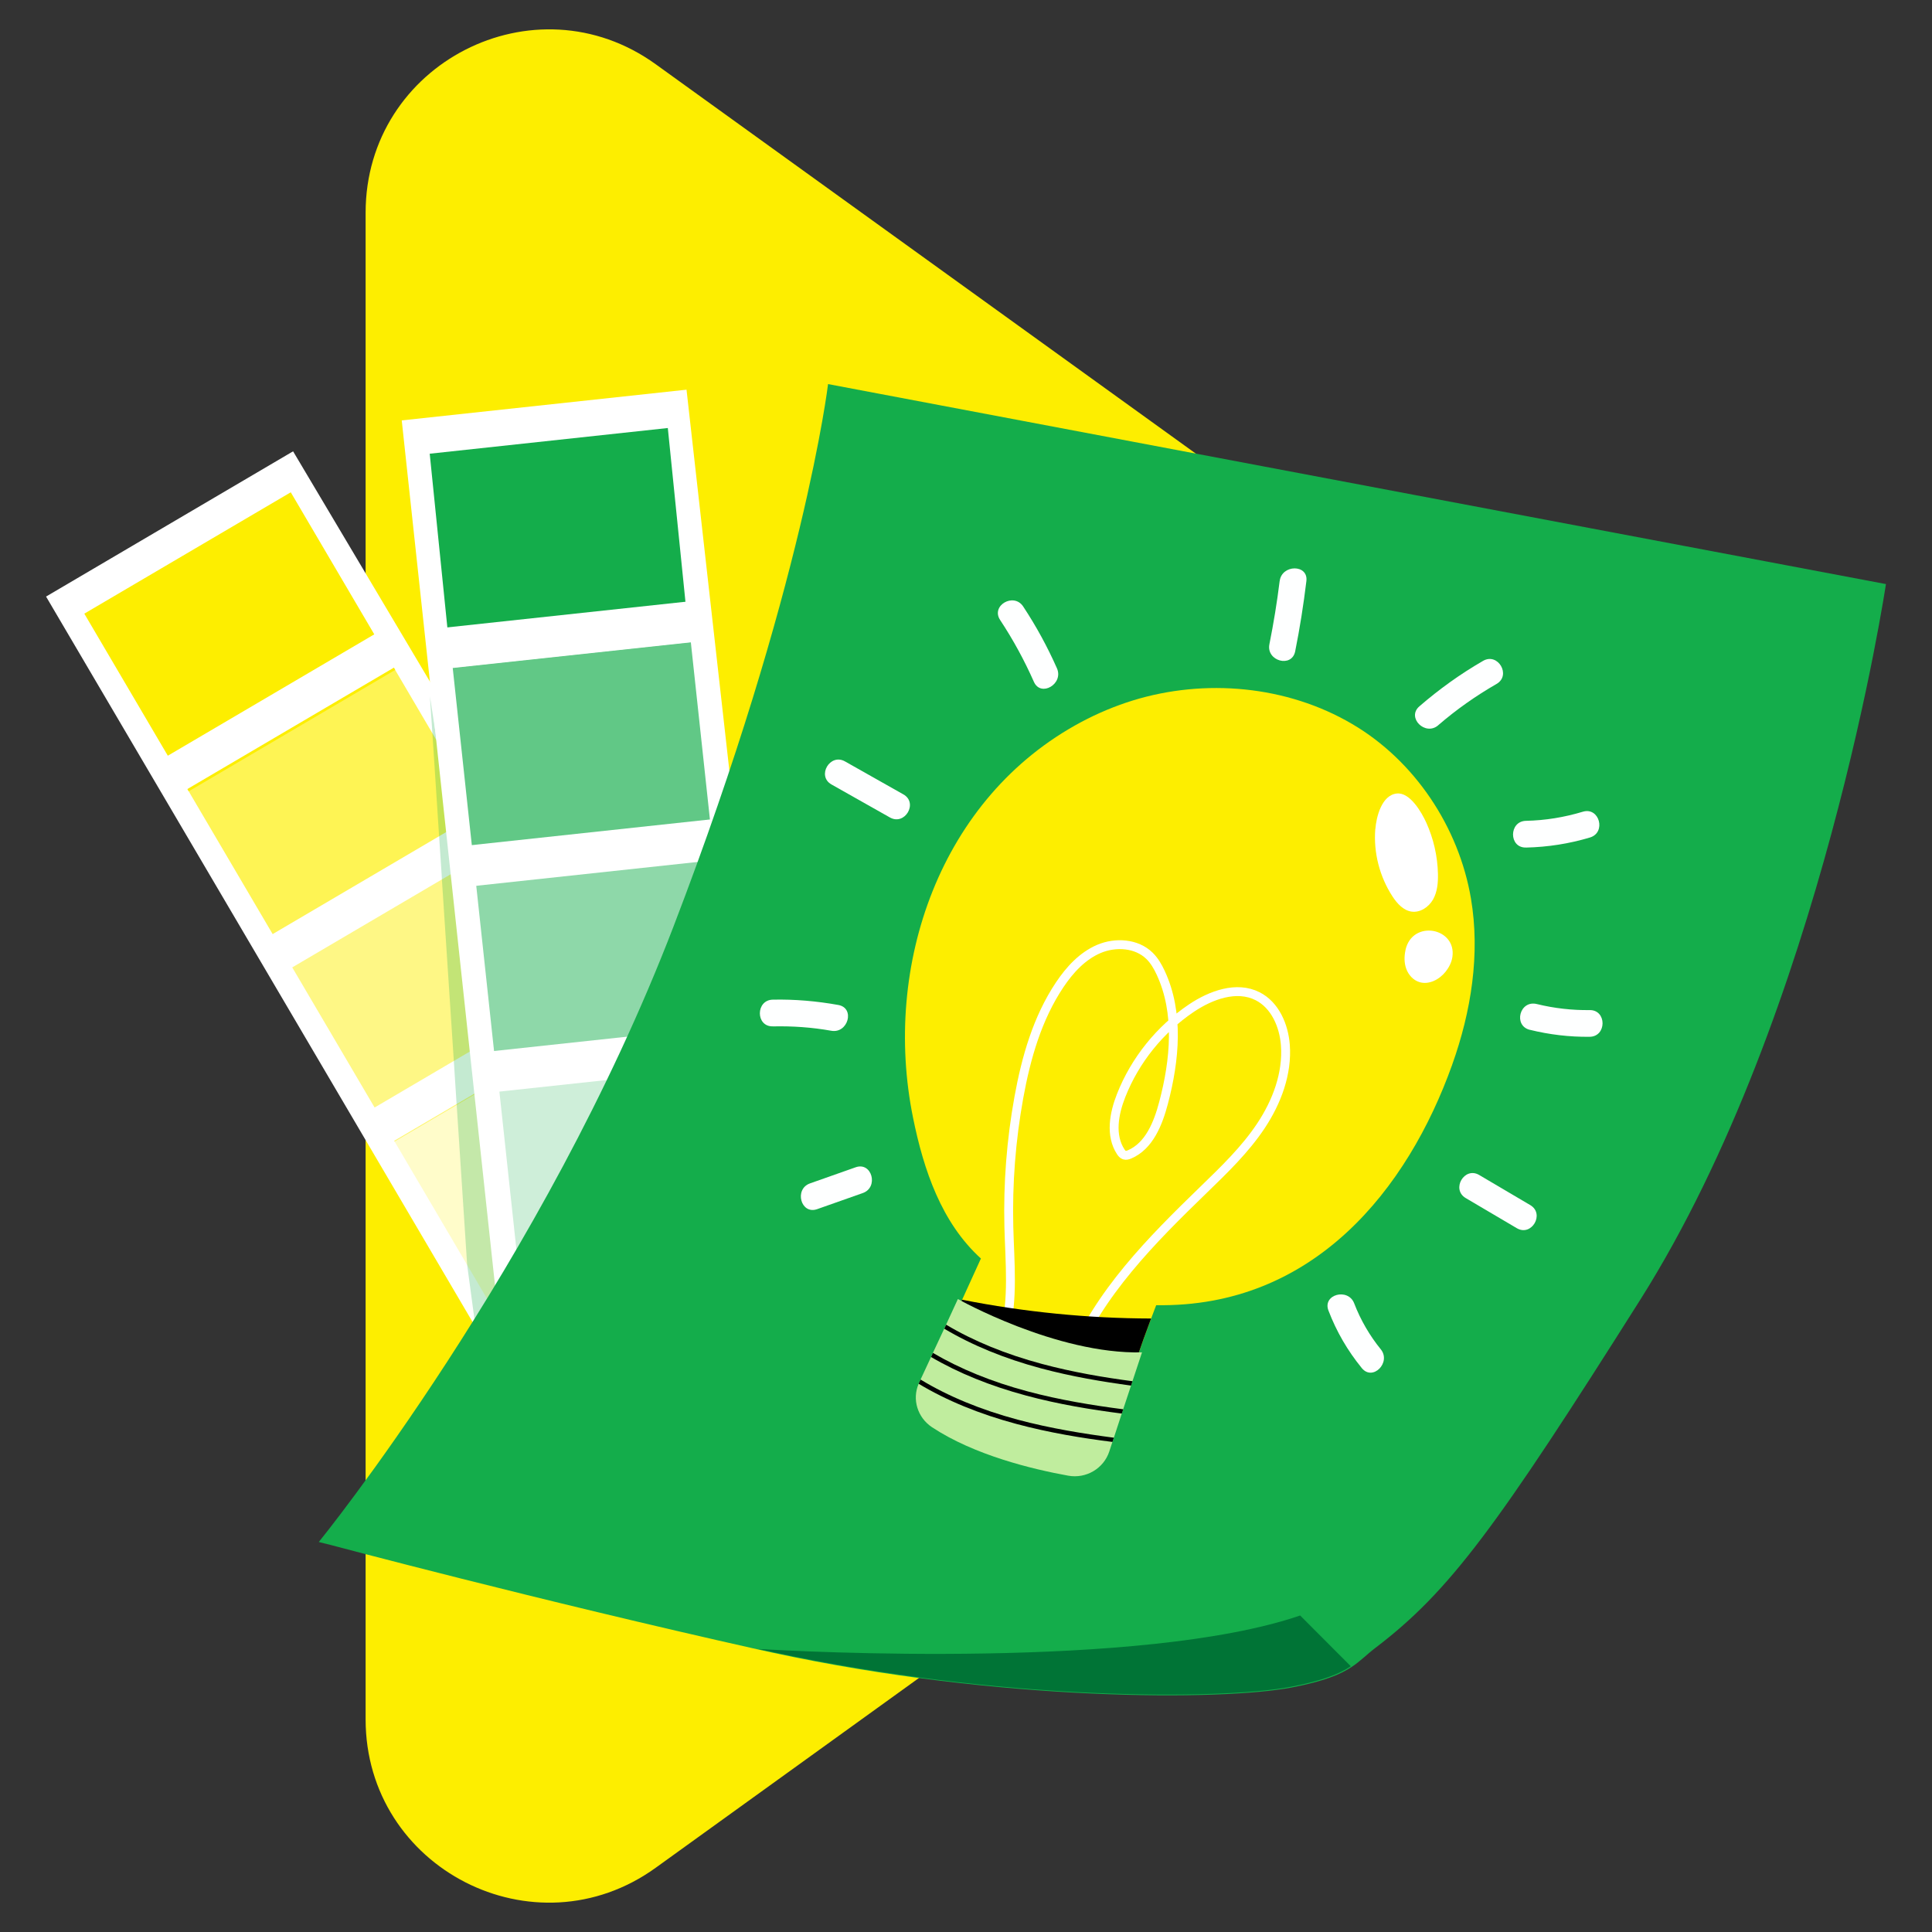 <?xml version="1.0" encoding="UTF-8"?>
<svg id="Layer_3" xmlns="http://www.w3.org/2000/svg" version="1.1" viewBox="0 0 500 500">
  <rect x="0" y="0" width="500" height="500" fill="#333333" stroke="none"/>
  <!-- Generator: Adobe Illustrator 29.5.1, SVG Export Plug-In . SVG Version: 2.1.0 Build 141)  -->
  <defs>
    <style>
      .st0, .st1, .st2, .st3 {
        fill: #fdee00;
      }

      .st4, .st5, .st6, .st7, .st8 {
        fill: #14ad4b;
      }

      .st4, .st3 {
        opacity: .67;
      }

      .st1, .st7 {
        opacity: .21;
      }

      .st9 {
        fill: #fff;
      }

      .st5, .st2 {
        opacity: .48;
      }

      .st10 {
        fill: #d3e0ff;
      }

      .st8 {
        opacity: .25;
      }

      .st11 {
        fill: #c0ed9e;
      }

      .st12 {
        fill: none;
        stroke: #fff;
        stroke-miterlimit: 10;
        stroke-width: 2.3px;
      }

      .st13 {
        fill: #007436;
      }

      .st14 {
        fill: #feffff;
      }
    </style>
  </defs>
  <path class="st0" d="M440.11,288.43l-270.42,194.95c-31.33,22.59-75.07.2-75.07-38.43V55.05c0-38.62,43.74-61.01,75.07-38.43l270.42,194.95c26.22,18.91,26.22,57.95,0,76.85Z"/>
  <g>
    <g>
      <g>
        <g>
          <polygon class="st9" points="199.81 325.37 171.98 341.53 138.96 360.72 134.68 363.19 123.16 343.6 121.82 341.31 11.92 154.39 75.85 116.8 115.49 183.5 120.84 192.52 199.81 325.37"/>
          <g>
            <rect class="st0" x="31.05" y="139.43" width="61.98" height="53.33" transform="translate(-75.61 54.35) rotate(-30.45)"/>
            <rect class="st3" x="57.69" y="184.74" width="61.98" height="53.33" transform="translate(-94.91 74.1) rotate(-30.45)"/>
            <rect class="st2" x="84.33" y="230.06" width="61.98" height="53.33" transform="translate(-114.2 93.85) rotate(-30.45)"/>
            <rect class="st1" x="110.78" y="275.04" width="61.98" height="53.33" transform="translate(-133.35 113.46) rotate(-30.45)"/>
          </g>
        </g>
        <rect class="st9" x="36.94" y="179.36" width="70.9" height="10" transform="translate(-83.45 62.11) rotate(-30.45)"/>
        <rect class="st9" x="64.07" y="225.52" width="70.9" height="10" transform="translate(-103.1 82.23) rotate(-30.45)"/>
        <rect class="st9" x="90.16" y="270.57" width="70.9" height="10" transform="translate(-122.33 101.67) rotate(-30.45)"/>
      </g>
      <polygon class="st8" points="138.96 360.72 134.68 363.19 123.16 343.6 123.06 343.45 120.9 327.36 118.19 285.96 118.17 285.75 118.1 284.69 117.45 274.59 114.36 227.59 114.34 227.25 114.3 226.39 113.64 216.43 111.9 189.73 111.26 180.2 113.03 191.67 116.56 214.7 118 224.21 118.13 225.01 118.19 225.35 125.06 270.11 126.54 279.73 126.69 280.73 126.72 280.94 135.23 336.48 138.96 360.72"/>
      <g>
        <g>
          <g>
            <polygon class="st9" points="206.39 356.16 131.47 363.83 103.97 108.8 177.67 100.85 206.39 356.16"/>
            <g>
              <polygon class="st6" points="178.41 165.74 116.79 172.38 111.21 117.42 172.83 110.77 178.41 165.74"/>
              <rect class="st4" x="120.02" y="169.28" width="61.98" height="56.47" transform="translate(-20.31 17.33) rotate(-6.15)"/>
              <rect class="st5" x="125.78" y="224.63" width="61.98" height="52.47" transform="translate(-25.99 18.25) rotate(-6.15)"/>
              <rect class="st7" x="131.92" y="277.19" width="61.98" height="56.47" transform="translate(-31.81 19.23) rotate(-6.15)"/>
            </g>
          </g>
          <rect class="st9" x="111.64" y="159.01" width="70.9" height="10.59" transform="translate(-16.77 16.72) rotate(-6.15)"/>
          <rect class="st9" x="117.72" y="215.39" width="70.9" height="10.59" transform="translate(-22.78 17.69) rotate(-6.15)"/>
          <rect class="st9" x="123.46" y="268.67" width="70.9" height="10.59" transform="translate(-28.46 18.62) rotate(-6.15)"/>
        </g>
        <path class="st10" d="M146.62,350.7c.31,2.85-1.63,5.4-4.32,5.69-2.69.29-5.12-1.79-5.43-4.64-.31-2.85,1.63-5.4,4.32-5.69,2.69-.29,5.12,1.79,5.43,4.64Z"/>
      </g>
    </g>
    <g>
      <path class="st6" d="M488.08,151.15s-16.48,110.61-63.53,185.14c-37.17,58.86-49.29,75.49-68.65,90.22-2.3,1.75-3.8,3.39-6.11,4.91-2.88,1.91-7.01,3.66-15.46,5.3-18.07,3.46-75.45,3.69-134.14-8.96-1.22-.25-2.47-.53-3.69-.81-57.77-12.93-110.87-27.1-110.87-27.1l-3.13-.78s58.05-71.39,91.79-159.26c33.74-87.87,40.01-140.41,40.01-140.41l273.79,51.76Z"/>
      <path class="st13" d="M349.59,431.22c-2.88,1.91-7.01,3.66-15.46,5.3-18.07,3.46-75.45,3.69-134.14-8.96-1.22-.25-2.47-.53-3.69-.81,10.55.65,99.25,5.35,140.18-8.66l13.11,13.14Z"/>
      <g>
        <path class="st0" d="M375.82,275.56c-11.5,32.17-35.81,62.89-76.6,62.22-.46,1.2-.9,2.35-1.31,3.46-2.86,7.58-4.66,13.2-6.94,19.93-1.01,2.97-2.12,6.18-3.46,9.86-9.15,3.55-19.93,1.77-29.22-1.36-7.07-2.4-14.06-5.02-20.23-9.24,3.13-6.89,6.27-13.78,9.4-20.67.53-1.13,1.04-2.26,1.54-3.39,1.61-3.55,3.25-7.12,4.86-10.67-10.21-9.26-14.82-22.91-17.56-36.41-8-39.34,6.96-82.96,43.58-102.46,4.24-2.26,8.66-4.1,13.23-5.53,18.74-5.78,39.91-3.87,56.81,6.06,16.2,9.49,27.63,26.71,30.76,45.17,2.44,14.38.05,29.29-4.86,43.02Z"/>
        <path class="st12" d="M259.97,345.18c2.35-8.96,1.36-18.4,1.12-27.65-.28-11.22.59-22.48,2.59-33.52,1.86-10.24,4.78-20.5,10.57-29.15,2.59-3.87,5.88-7.47,10.17-9.29,4.29-1.81,9.73-1.47,13.06,1.79,1.25,1.22,2.15,2.77,2.89,4.36,4.85,10.39,3.69,22.6.76,33.69-1.41,5.34-3.72,11.17-8.79,13.34-.43.18-.92.34-1.36.19-.41-.14-.69-.5-.93-.85-2.78-4.23-1.76-9.88.1-14.58,3.6-9.14,10.04-17.13,18.19-22.61,5.05-3.39,11.69-5.83,17.12-3.08,4.53,2.29,6.81,7.59,7.19,12.65.55,7.39-2.22,14.72-6.32,20.89-4.1,6.17-9.5,11.36-14.82,16.52-13.5,13.08-27.19,26.84-34.23,44.27"/>
        <path d="M297.9,341.23c-2.86,7.58-4.66,13.2-6.94,19.93-6.8-.6-13.64-1.43-19.86-4.19-3.96-1.75-7.56-4.26-11.11-6.75-4.91-3.43-8.99-6.34-12.54-10.46.53-1.13,1.04-2.26,1.54-3.39,16.09,3.18,32.49,4.82,48.9,4.86Z"/>
        <g>
          <path class="st11" d="M295.55,349.99l-2.47,7.47-.37,1.13-2.03,6.13-.37,1.11-2.05,6.27-.37,1.08-.81,2.47c-1.45,4.4-5.99,7.1-10.65,6.25-9.19-1.66-24.31-5.3-35.26-12.56-3.71-2.49-5.16-7.17-3.43-11.2.02-.09.07-.18.12-.28l.37-.81,2.72-5.85.48-1.06,2.93-6.27.48-1.04,3.06-6.64s25.42,14.33,47.63,13.8Z"/>
          <g>
            <path d="M293.09,357.46l-.37,1.13c-7.33-.99-15.37-2.33-23.34-4.47-9.45-2.53-17.84-5.99-25-10.25l.48-1.04c7.1,4.24,15.44,7.65,24.82,10.16,7.97,2.14,16.06,3.5,23.41,4.47Z"/>
            <path d="M290.69,364.72l-.37,1.11c-7.72-.99-16.29-2.37-24.77-4.66-9.26-2.49-17.51-5.83-24.59-9.98l.48-1.06c7.01,4.12,15.21,7.47,24.4,9.93,8.48,2.28,17.1,3.66,24.84,4.66Z"/>
            <path d="M288.27,372.09l-.37,1.08c-7.74-.97-16.36-2.37-24.87-4.66-9.56-2.56-18.07-6.06-25.28-10.39.02-.09.07-.18.12-.28l.37-.81c7.14,4.33,15.58,7.81,25.1,10.37,8.53,2.28,17.17,3.66,24.93,4.68Z"/>
          </g>
        </g>
        <g>
          <path class="st9" d="M355.92,214.57c-.48,6.09,1.12,12.33,4.47,17.45,1.18,1.8,2.77,3.58,4.9,3.9,2.24.33,4.46-1.16,5.58-3.13,1.11-1.97,1.32-4.33,1.27-6.6-.1-4.59-1.14-9.16-3.04-13.34-1.18-2.58-4.17-7.85-7.61-7.49-3.94.41-5.31,6.11-5.55,9.21Z"/>
          <path class="st9" d="M363.74,245.9c-.35,1.61-.36,3.32.21,4.86.57,1.54,1.78,2.89,3.34,3.39,2.47.8,5.19-.63,6.81-2.65.89-1.11,1.57-2.43,1.78-3.84,1.11-7.62-10.43-9.76-12.15-1.76Z"/>
        </g>
      </g>
      <g>
        <path class="st14" d="M199.98,265.63c5.09-.11,10.13.23,15.15,1.13,4.35.78,6.22-5.88,1.84-6.67-5.63-1.01-11.27-1.5-16.98-1.38-4.44.09-4.46,7.01,0,6.91h0Z"/>
        <path class="st14" d="M215.19,203.02c5.04,2.85,10.08,5.7,15.12,8.54,3.88,2.19,7.37-3.78,3.49-5.97-5.04-2.85-10.08-5.7-15.12-8.54-3.88-2.19-7.37,3.78-3.49,5.97h0Z"/>
        <path class="st14" d="M258.83,160.45c3.36,5.09,6.27,10.42,8.74,16,1.79,4.06,7.75.55,5.97-3.49-2.47-5.58-5.38-10.91-8.74-16-2.44-3.7-8.43-.24-5.97,3.49h0Z"/>
        <path class="st14" d="M331.17,150.39c-.67,5.48-1.57,10.93-2.65,16.34-.87,4.34,5.79,6.2,6.67,1.84,1.21-6.02,2.16-12.08,2.9-18.18.54-4.41-6.38-4.37-6.91,0h0Z"/>
        <path class="st14" d="M372.22,187.68c4.69-4.05,9.72-7.59,15.09-10.68,3.85-2.22.38-8.2-3.49-5.97-5.87,3.39-11.36,7.33-16.49,11.77-3.37,2.91,1.54,7.79,4.89,4.89h0Z"/>
        <path class="st14" d="M394.92,219.35c5.63-.13,11.18-.99,16.57-2.61,4.25-1.28,2.44-7.95-1.84-6.67-4.83,1.45-9.69,2.25-14.74,2.36-4.44.1-4.46,7.02,0,6.91h0Z"/>
        <path class="st14" d="M395.91,266.51c5.08,1.25,10.26,1.87,15.49,1.81,4.45-.05,4.46-6.97,0-6.91s-9.15-.45-13.65-1.56-6.16,5.6-1.84,6.67h0Z"/>
        <path class="st14" d="M379.33,310.06c4.4,2.6,8.81,5.19,13.21,7.79,3.84,2.27,7.32-3.71,3.49-5.97-4.4-2.6-8.81-5.19-13.21-7.79-3.84-2.27-7.32,3.71-3.49,5.97h0Z"/>
        <path class="st14" d="M343.8,339.16c2.09,5.47,4.94,10.37,8.64,14.91,2.82,3.45,7.68-1.47,4.89-4.89s-5.23-7.58-6.86-11.86c-1.57-4.11-8.26-2.33-6.67,1.84h0Z"/>
        <path class="st14" d="M211.47,312.93c3.94-1.39,7.88-2.78,11.82-4.17,4.17-1.47,2.37-8.15-1.84-6.67-3.94,1.39-7.88,2.78-11.82,4.17-4.17,1.47-2.37,8.15,1.84,6.67h0Z"/>
      </g>
    </g>
  </g>
</svg>